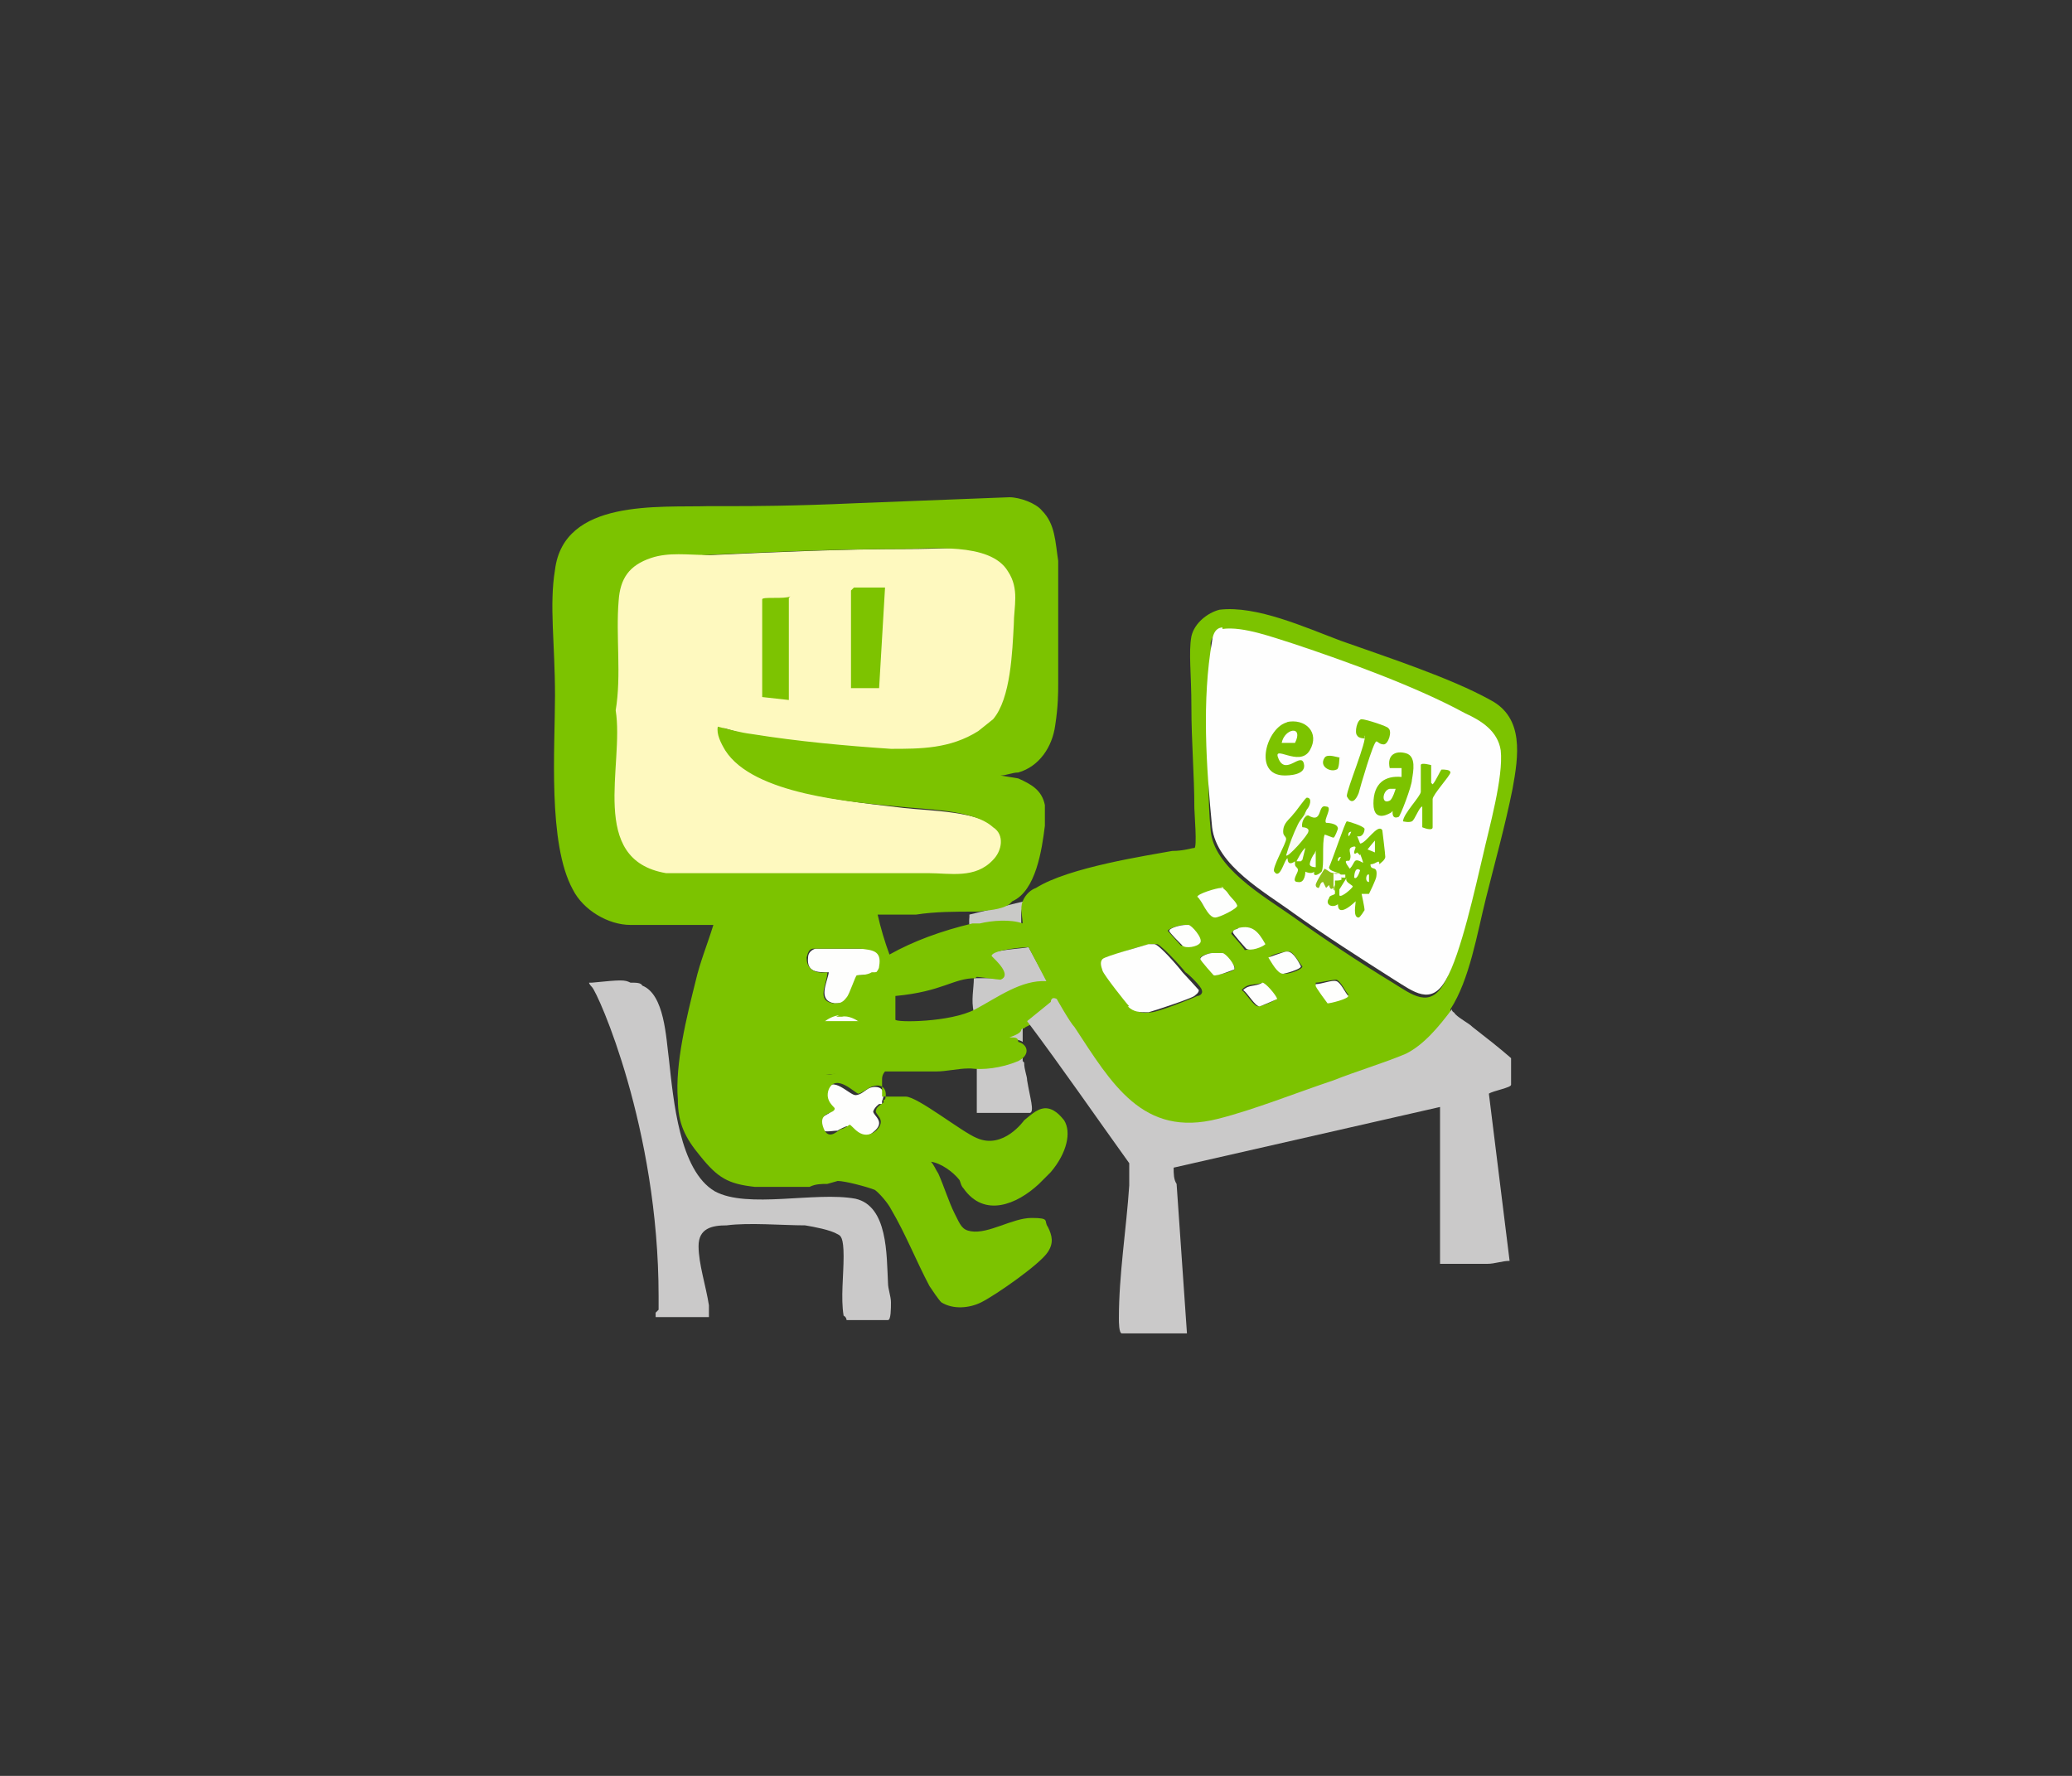 <?xml version="1.0" encoding="UTF-8"?>
<svg id="_レイヤー_1" xmlns="http://www.w3.org/2000/svg" xmlns:xlink="http://www.w3.org/1999/xlink" version="1.1" viewBox="0 0 140 120">
  <rect x="0" y="0" width="140" height="120" fill="#333333" stroke="none"/>
  <!-- Generator: Adobe Illustrator 29.3.1, SVG Export Plug-In . SVG Version: 2.1.0 Build 151)  -->
  <defs>
    <style>
      .st0 {
        fill: #fef9bf;
      }

      .st1 {
        fill: #7dc300;
      }

      .st2 {
        fill: #fefefd;
      }

      .st3 {
        fill: #8dc018;
      }

      .st4 {
        fill: #fdfefd;
      }

      .st5 {
        fill: #7cc300;
      }

      .st6 {
        fill: #7dc301;
      }

      .st7 {
        fill: #c8c9c4;
      }

      .st8 {
        fill: #fdfdfc;
      }

      .st9 {
        fill: #c9c9c7;
      }

      .st10 {
        fill: #fff;
      }

      .st11 {
        fill: #c1e27a;
      }

      .st12 {
        fill: #f9fbf4;
      }

      .st13 {
        fill: #b5dd6a;
      }

      .st14 {
        fill: #fefefe;
      }

      .st15 {
        fill: #cac9c9;
      }
    </style>
  </defs>
  <g>
    <g>
      <path class="st13" d="M71.5,46.8"/>
      <g>
        <path class="st0" d="M67.3,49c-1.4,1.6-4.7,1.8-6.7,1.7-3.1-.2-6.4-.5-9.4-1-.8,0-1.5-.3-2.3-.5,0,.6.2,1.2.5,1.6,1.8,2.9,8.5,3.4,11.7,3.8,1.8.2,5,.2,6.4,1.4.7.6.5,1.6,0,2.2-1.2,1.3-2.9.9-4.4.9l-17.7.7c-5.3-.8-3.8-8-4.2-11.7.3-2.4,0-5.1.2-7.4,0-1.5,1.5-3,3.1-3.5,1.2-.4,2.4.4,3.7.3,4.4-.2,8.8-.4,13.1-.4s6.1-.6,7.3,1.5c.8,1.2.4,2.4.4,3.6,0,1.8,0,5.4-1.2,6.8,0,0-.4,0-.4,0Z"/>
        <path class="st1" d="M59.8,39.7l-.4,6.8h-1.9v-6.6l.2-.2h2.1Z"/>
        <path class="st6" d="M53.3,40.4v6.9l-1.8-.2v-6.6c0-.2,1.5,0,1.9-.2,0,0,0,0,0,0Z"/>
      </g>
    </g>
    <g>
      <path class="st15" d="M69.2,71.8c0,.5.2.9.2,1.2.2,1.2.5,2.1.2,2.2h-3.6v-3.2c0-.4.7-.8,3.1-.5v.2h0s0,0,0,0Z"/>
      <path class="st9" d="M68.3,61.1"/>
      <path class="st9" d="M69.2,60.9s-.2.6-.2.8v1.2c-.2,0-.5-.2-.8-.2-.7,0-1.9,0-2.5.2-.3,0-.2-1-.2-.9v-.2"/>
      <g>
        <path class="st7" d="M69.1,70.4c-.3-.2-.8-.2-1.2-.2.2-.3.8-.8,1.2-1v1.6-.5h0Z"/>
        <path class="st11" d="M56.3,79.6"/>
        <path class="st2" d="M59.2,65.7c-.3.2-1.2.2-1.2.2,0,0-.5,1.4-.7,1.5-.2.4-.5.4-.9.4-1.2-.2-.5-1.4-.4-2.1-.8,0-1.5,0-1.4-1,0-.3.2-.5.5-.6h3.1c.8,0,1.5,0,1.3,1.2,0,0,0,.3-.2.4h0Z"/>
        <path class="st2" d="M59.4,74.6s-.3.2-.4.5c0,.3.9.7,0,1.4-.9.8-1.5-.4-1.8-.4,0,0-.5.2-.6.3-.4,0-1.1.2-1.2-.2-.2-.9.7-.8.8-1.2,0-.2-.7-.5-.4-1.3.4-1.1,1.6.3,2,.3s.7-.4,1-.5c.7-.2,1.1.2.8.9v.2h-.2Z"/>
        <path class="st15" d="M65.6,66.1h1.8c.8-.4-.4-1.2-.7-1.5,0-.4,2.5-.5,2.8-.6l1.3,2.4c-1.9,0-3.5,1.2-5,2-.2-.8,0-1.6,0-2.3,0,0-.2,0-.2,0Z"/>
        <path class="st8" d="M56.9,68.2c.3,0,1.2,0,1.4.3s.3.9.5,1.2c0,.2.3.4.4.6.5,1.1-.6.8-1.1.2-.5,1-1.9,2.1-2.8,1-.9-1.2.2-3.2,1.6-3.5h0s0,0,0,0Z"/>
        <path class="st6" d="M56.6,69.7h.8c0,.2-.4,1.2-.6,1.4-1.2,1.3-1.6-1.3-.2-1.5h0v.2Z"/>
      </g>
    </g>
    <path class="st5" d="M68.2,33.6c.7,0,1.8.4,2.2.9.9.9.9,2.1,1.1,3.4v8.3c0,.6,0,1.5-.2,2.8-.2,1.5-1.1,2.8-2.5,3.2-.4,0-.8.2-1.2.2l1.2.2c.9.4,1.6.8,1.8,1.8v1.4c-.2,1.6-.6,4.4-2.2,5.1l-.2.2c-.6.4-1.5.4-2.1.5h-.2c-1.4,0-2.7,0-4,.2h-2.6c.2.9.5,1.9.8,2.7,1.6-.9,3.5-1.6,5.6-2.1h.5c.8-.2,2.1-.3,2.9,0,0-.4-.2-1,0-1.5.2-.5.6-.8.9-.9,2.2-1.4,7.6-2.2,9.2-2.5.8,0,1.3-.2,1.5-.2s0-2.4,0-2.7c0-2.2-.2-4.5-.2-6.8s-.2-3.7,0-4.8c.2-.9,1.1-1.6,1.9-1.8,2.5-.3,5.8,1.2,8.2,2.1,3.1,1.1,7.4,2.5,10.1,4,2.3,1.2,1.9,3.8,1.5,6-.5,2.5-1.2,5-1.8,7.4-.6,2.4-1.1,5.5-2.4,7.5v.3c-1.2,2.2-3.1,2.9-5.4,3.8-2.6,1-5.4,2-8.1,2.9-4.1,1.3-6.7,1.5-9.6-1.8-1.4-1.8-2.7-3.7-3.7-5.6-.5.5-1,.9-1.5,1.4l-.4.2c-.2.2-.2,0-.3.2,0,.2-.5.4-.8.5.4,0,.6,0,.6.3.7.2.8.9,0,1.3-1.2.5-2.4.6-3.2.5h-.2c-.6,0-1.5.2-2.1.2h-3.5s-.2.2-.2.5v1.2h1.6c.8,0,3.8,2.4,4.8,2.8,1.8.8,3.2-1.2,3.2-1.2.5-.4,1-.9,1.6-.8s1,.7,1.1.8c.5.8.2,2.2-.9,3.5l-.8.8c-1.5,1.4-3.7,2.3-5.1.3-.2-.2-.2-.5-.3-.6-.4-.5-1.2-1.1-1.9-1.2.2.2.3.5.5.8.4.9.7,1.9,1.1,2.7s.5,1.1,1.1,1.2c1.2.2,2.8-.9,4.1-.9s.8.2,1.1.6c.3.6.4,1.1,0,1.7-.5.8-3.5,2.9-4.5,3.4-.8.4-1.9.5-2.7,0-.2-.2-.6-.8-.8-1.1-.9-1.7-1.6-3.5-2.6-5.2-.2-.4-.8-1.1-1.1-1.3-.5-.2-2-.6-2.5-.6l-.7.2c-.4,0-.8,0-1.2.2h-3.7c-1.8-.2-2.5-.6-3.7-2.1-1-1.2-1.5-2.2-1.5-3.8-.2-2.4.6-5.6,1.2-8,.3-1.3.8-2.5,1.2-3.8h-5.6c-1.5,0-3.2-1-3.9-2.4-1.7-3.1-1.2-9.6-1.2-13.1s-.4-6.1,0-8.5c.6-4.8,7-4.2,10.4-4.3h1.9c.7,0,3.8,0,8.1-.2M67.1,48.6c1.2-1.4,1.3-4.6,1.4-6.4,0-1.2.4-2.4-.4-3.6-1.2-2-5.3-1.5-7.3-1.5-4.4,0-8.8.2-13.1.4-1.2,0-2.5-.2-3.7.2-1.5.5-2.1,1.4-2.2,2.9-.2,2.4.2,5-.2,7.4.6,3.7-1.9,10.1,3.4,11h17.7c1.5,0,3.2.4,4.4-.9.6-.6.8-1.7,0-2.2-1.3-1.2-4.6-1.2-6.4-1.4-3.1-.3-9.8-.8-11.7-3.8-.3-.5-.6-1.1-.5-1.6.8.2,1.5.4,2.3.5,3.1.5,6.4.8,9.4,1,2,0,4,0,5.9-1.2M82.6,42.7c-.4,0-.8.4-.8.8.2,4.1-.4,8.5,0,12.6.2,2.5,3.5,4.4,5.5,5.8,2.1,1.5,4.5,3.1,6.8,4.5,1.3.8,2.5,1.8,3.5,0s2-6.3,2.5-8.4c.4-1.9,1.4-5.4,1.2-7.1-.2-1.3-1.2-2-2.4-2.5-3.4-1.8-8-3.5-11.6-4.7-1.3-.4-3.4-1.2-4.8-.9h0s0,0,0,0ZM81.7,60.5h-.7s.2.9.9,1.1h.5s1-.4,1-.5c0-.2-.2-.3-.5-.5-.4-.4-.5-.4-.5-.5-.2,0-.8.4-.7,0h0M80,62.5c-.2,0-1,.2-1.1.4,0,0,.8.9.9,1,.2,0,1.2-.2,1.2-.2.2-.2-.5-1.1-.8-1.2h-.3,0ZM83.7,62.7s-.5.2-.5.4c0,0,.9,1,.9,1.1.2,0,.9-.3,1.2-.4-.4-.8-.7-1.2-1.7-1h0ZM76.4,68c.4.4.8.5,1.4.4.4,0,2.7-.9,3.1-1.1.2,0,.4-.2.3-.4,0-.2-.9-1.1-1.1-1.2-.3-.4-1.6-1.8-1.9-1.9h-.4c-.4,0-2.9.8-3.1,1-.2.2-.2.5,0,.8.2.2,1.7,2.1,1.9,2.4h-.2ZM65.9,66.1c-1.5,0-2.2.9-5.4,1.2v1.6c0,.2,3.7.2,5.4-.7,1.5-.8,3.1-2,4.8-1.9l-1.2-2.3c-.4,0-2.5.2-2.5.6.3.3,1.4,1.3.6,1.6-.2,0-1.4-.2-1.8-.2h.5-.3ZM59.2,65.7s.2-.2.2-.4c.2-1.1-.5-1.1-1.3-1.2h-3.1c-.3,0-.4.2-.5.6,0,.9.7,1.1,1.4,1,0,.8-.8,1.9.4,2.1.4,0,.6,0,.9-.4.2-.2.6-1.5.7-1.5s.7,0,1-.2h.2ZM87,64.3c-.2,0-1.2.2-1.2.4.2.2.6,1.1,1,1.1s1.2-.3,1.2-.5c-.2-.2-.6-1-.9-1h0ZM81.9,64.4c-.2,0-.9.2-.8.4,0,0,.9,1,.9,1.1.2,0,1.2-.2,1.4-.4.2-.2-.6-.9-.8-1.1h-.7ZM88.9,66.5s.8,1.2.8,1.2c.2,0,1.4-.3,1.4-.5-.2-.2-.5-.9-.8-1-.3,0-1.1.2-1.4.2h0ZM85.3,66.4c-.5.2-1,0-1.4.5.3.2.8,1.1,1.1,1.1s1.2-.4,1.2-.5c0-.2-.8-1.1-1-1.1h0ZM56.7,68.6c-1.5.2-2.5,2.2-1.6,3.5.9,1.2,2.4,0,2.8-1,.5.5,1.5.8,1.1-.2,0-.2-.3-.4-.4-.6-.2-.4-.2-1.1-.5-1.2-.2-.2-.8-.5-1.2-.4h-.2s-.2,0-.2,0ZM59.8,74.3c.2-.7-.2-1.1-.8-.9-.2,0-.8.5-1,.5s-1.5-1.4-2-.3c-.3.8.4,1.2.4,1.3,0,.4-1.1.2-.8,1.2s.9.4,1.2.2c.2,0,.6-.3.6-.3.2,0,.8,1.2,1.8.4.8-.8-.2-1.1,0-1.4,0-.2.5-.5.5-.5v-.2h0Z"/>
    <path class="st5" d="M53.9,70.1"/>
    <polyline class="st5" points="54.6 69 60.5 69 60 72.3 54.6 72.7"/>
  </g>
  <g>
    <path class="st15" d="M80.2,90.1h-4.4c-.2,0-.2-.8-.2-1,0-3,.5-6,.7-9v-1.5c-2.3-3.2-4.5-6.4-6.9-9.6.5-.4,1.1-.9,1.6-1.3,0,0,0-.4.4-.2,0,0,.9,1.6,1.2,1.9,2.5,3.8,4.6,7.5,9.7,6.2,2.4-.6,5.4-1.8,7.8-2.6,1.5-.6,3.5-1.2,4.9-1.8,1.2-.6,2.2-1.8,3.1-3,0,.2.2.2.2.3.4.4.9.6,1.2.9.9.7,1.8,1.4,2.6,2.1v1.8c0,.2-1.2.4-1.5.6l1.4,11.3c-.5,0-1,.2-1.5.2h-3.2v-10.6l-18,4.1c0,.4,0,.8.2,1.1"/>
    <path class="st15" d="M44.5,88.5v-.9c0-11.4-4.1-20.5-4.5-20.9,0,0-.2-.2-.2-.3h.2c2-.2,2.2-.2,2.6,0,.4,0,.7,0,.8.2,1.5.6,1.6,3.5,1.8,5,.3,2.7.7,7.5,3.1,8.9,2.2,1.2,6.8,0,9.5.5,2.2.5,2.1,3.8,2.2,5.7,0,.4.2.9.2,1.3s0,1.2-.2,1.2h-2.8s0-.2-.2-.3c-.2-1.2,0-2.7,0-4s-.2-1.4-.4-1.5c-.5-.3-1.6-.5-2.2-.6-1.5,0-3.8-.2-5.3,0-1,0-1.9.2-1.9,1.4s.5,2.7.7,4v.8h-3.8.2s0-.3,0-.3Z"/>
  </g>
  <g>
    <path class="st14" d="M76.3,68c-.2-.2-1.7-2.1-1.8-2.4s-.2-.6,0-.8c.2-.2,2.8-.9,3.1-1h.4c.3,0,1.6,1.5,1.9,1.9.2.2,1.1,1.2,1.1,1.2,0,.2-.2.3-.3.4-.3.2-2.7,1-3.1,1.1-.6,0-1,0-1.4-.4h0Z"/>
    <path class="st2" d="M81.9,64.4h.7c.2,0,.9.8.8,1.1,0,0-1.2.5-1.4.4,0,0-.9-1-.9-1.1,0-.2.6-.4.8-.4h0Z"/>
    <path class="st2" d="M85.3,66.4c.2,0,.9.8,1,1.1,0,0-1.1.5-1.2.5-.3,0-.8-.9-1.1-1.1.4-.4.8-.2,1.3-.5h0Z"/>
    <path class="st2" d="M88.9,66.5c.4,0,1.1-.3,1.4-.2s.6.8.8,1c0,.2-1.2.5-1.4.5,0,0-.9-1.2-.8-1.2h0Z"/>
    <path class="st2" d="M80,62.5h.3c.2,0,1,.9.8,1.2s-1,.4-1.2.2-.9-.9-.9-1c0-.2.8-.4,1.1-.4h0Z"/>
    <path class="st4" d="M83.7,62.7c.9-.2,1.3.2,1.8,1.1-.2.2-1,.5-1.3.3,0,0-.9-1-.9-1.1,0-.2.3-.2.4-.3,0,0,0,0,0,0Z"/>
    <path class="st4" d="M87,64.3c.4,0,.8.8.9,1,0,.2-1.1.5-1.2.5-.4,0-.8-.8-1-1.1,0,0,1.1-.4,1.2-.4h0Z"/>
    <path class="st4" d="M82.5,59.9c.2.2.3.2.5.5.2.3.5.5.6.8,0,.2-1.2.8-1.5.8-.5,0-.9-1.2-1.2-1.4,0-.2,1.3-.6,1.6-.6h.2,0Z"/>
  </g>
  <path class="st14" d="M82.6,42.5c1.4-.2,3.5.6,4.8,1,3.6,1.2,8.3,2.9,11.6,4.7,1.1.5,2.2,1.2,2.4,2.5.2,1.8-.8,5.3-1.2,7.1-.5,2.1-1.5,6.7-2.5,8.4-1,1.8-2.2.8-3.5,0-2.2-1.4-4.7-3-6.8-4.5-1.9-1.4-5.2-3.2-5.5-5.8-.4-4.1-.7-8.6,0-12.6.1-.8.5-.9.7-.9"/>
  <path class="st5" d="M90.6,59.1c-.2-.2-.8-.2-.8-.5.2-.4,1.1-3.1,1.2-3.1s1.1.3,1.2.5c0,.3-.2.6-.5.5l.2.5c.4,0,1.2-1.4,1.5-.9,0,0,.2,1.6.2,1.8,0,.2-.3.4-.4.5,0-.4-.2,0-.6,0,0,.5.5,0,.4.8,0,.2-.5,1.2-.5,1.2h-.5s.2.9.2,1.1c0,0-.3.5-.4.5-.4,0-.2-.9-.2-1.1,0,0-1.2,1.2-1.2.2-.4.3-.9,0-.6-.4,0-.2.3-.2.4-.3v-.9c.2,0,.6,0,.4-.2h.3s0-.2,0-.2Z"/>
  <path class="st5" d="M88.2,54.9c0,.2,0,.2.2.2,1,.6.6-.8,1.2-.6.5,0-.2.9,0,1.1,0,0,.8,0,.8.4,0,0-.2.6-.3.6s-.5-.2-.6-.2c-.2.6,0,2.1-.2,2.5-.2.2-.6.4-.5,0-.2.2-.6,0-.6,0,0,0,0,.8-.5.7-.5,0,0-.6,0-.8s-.2-.2-.2-.4v-.2s-.5.4-.5-.2c-.2,0-.5,1.5-.9.9-.2-.2.8-1.9.8-2.2,0-.2-.2-.2-.2-.5,0-.6.4-.8.7-1.2.2-.2.8-1.1.9-1.1.4,0,.2.6,0,.8h0Z"/>
  <path class="st5" d="M94,54.9s-1.2.8-1.2-.6.8-1.9,1.9-1.8v-.6h-.8c-.2-.9.4-1.2,1.1-1s.5,1.2.4,1.8c0,.4-.8,2.5-.9,2.5-.5.2-.4-.4-.4-.4h0s0,0,0,0Z"/>
  <path class="st5" d="M92.2,49.9s-.4,0-.5-.2c-.2-.2,0-1.1.3-1.1s1.8.5,1.8.6c.3.2,0,1.1-.3,1.1s-.4-.2-.5-.2c-.2,0-1.1,3.1-1.2,3.5-.2.5-.5.8-.8.2,0-.5,1.4-3.8,1.2-4.1h0Z"/>
  <path class="st5" d="M96.8,53c.2-.2.5-.9.6-1,.2,0,.6,0,.6.2s-1.2,1.5-1.2,1.8v1.9c0,.3-.7,0-.7,0v-1.4c-.2,0-.5.9-.7,1s-.6,0-.6,0c0-.5,1.2-1.7,1.2-2v-1.8c0-.2.7,0,.7,0v1.2h0Z"/>
  <path class="st12" d="M88.2,54.9c0,.2,0,.2.2.2-.3,0-.5.6-.4.8,0,0,.5,0,.4.3,0,.2-1.4,1.8-1.5,1.6.2-.7.5-1.5.8-2.1.2-.4.4-.5.5-.8h0Z"/>
  <path class="st3" d="M90.2,60.2v-.4c-.3.6-.4,0-.4,0l-.2.2-.2-.4c-.2,0-.2.3-.3.4,0,0-.2,0-.2-.2s.6-1.1.6-1.1c.4.2.3.3.8.3s.2.2.2-.2h0c0,.4-.4.2-.4.2v.8h0s0,.3,0,.3Z"/>
  <path class="st5" d="M90.5,51.2s0,.8-.2.8c-.4.2-1.2-.2-.8-.8.2-.3.9,0,1.1,0h0Z"/>
  <path class="st10" d="M91.9,57.7s.2.5.2.6c-.7-.4-.5,0-.9.4-.6-.8,0-.4,0-.6.2-.4-.3-.8.3-.9.2,0,0,.2,0,.4s.2,0,.2,0h0s.2.2.2.2Z"/>
  <path class="st10" d="M90.5,60.5v-.4l.5-.8c-.2.3.4.5.4.6s-.8.8-.9.6Z"/>
  <path class="st10" d="M92.9,57.6l-.5-.2s.4-.5.5-.6v.8h0Z"/>
  <path class="st10" d="M91.9,58.8s-.2.7-.4.5c0,0,0-.8.4-.5Z"/>
  <path class="st10" d="M92.5,59.1v.5c-.3,0-.2-.6,0-.5Z"/>
  <path class="st10" d="M91,57.1v.4h0v-.4h.2-.2Z"/>
  <path class="st10" d="M91.3,56.2s-.2.5-.2.2c0-.2.2-.2.2-.2Z"/>
  <path class="st10" d="M90.6,57.9s-.2.5-.2.2c0-.2.2-.2.2-.2Z"/>
  <path class="st10" d="M88.9,57.5v1.1s-.4,0-.4-.2.2-.6.3-.7,0-.2.2-.2h0Z"/>
  <path class="st10" d="M87.9,58.2h-.3s.4-.8.6-.9l-.2.8h0s0,0,0,0Z"/>
  <path class="st10" d="M94.3,53.3s-.2.7-.4.8c-.6.3-.5-.7,0-.8h.4Z"/>
  <g>
    <path class="st5" d="M86.9,48.8c1.3-.3,2.3.7,1.6,1.9s-2.6-.5-2.1.6,1.5-.5,1.7.3-1.1.8-1.3.8c-2.2,0-1.2-3.3.2-3.6h0Z"/>
    <path class="st10" d="M86.6,50.2c.2-1,1.5-1.2.9,0h-.9Z"/>
  </g>
</svg>